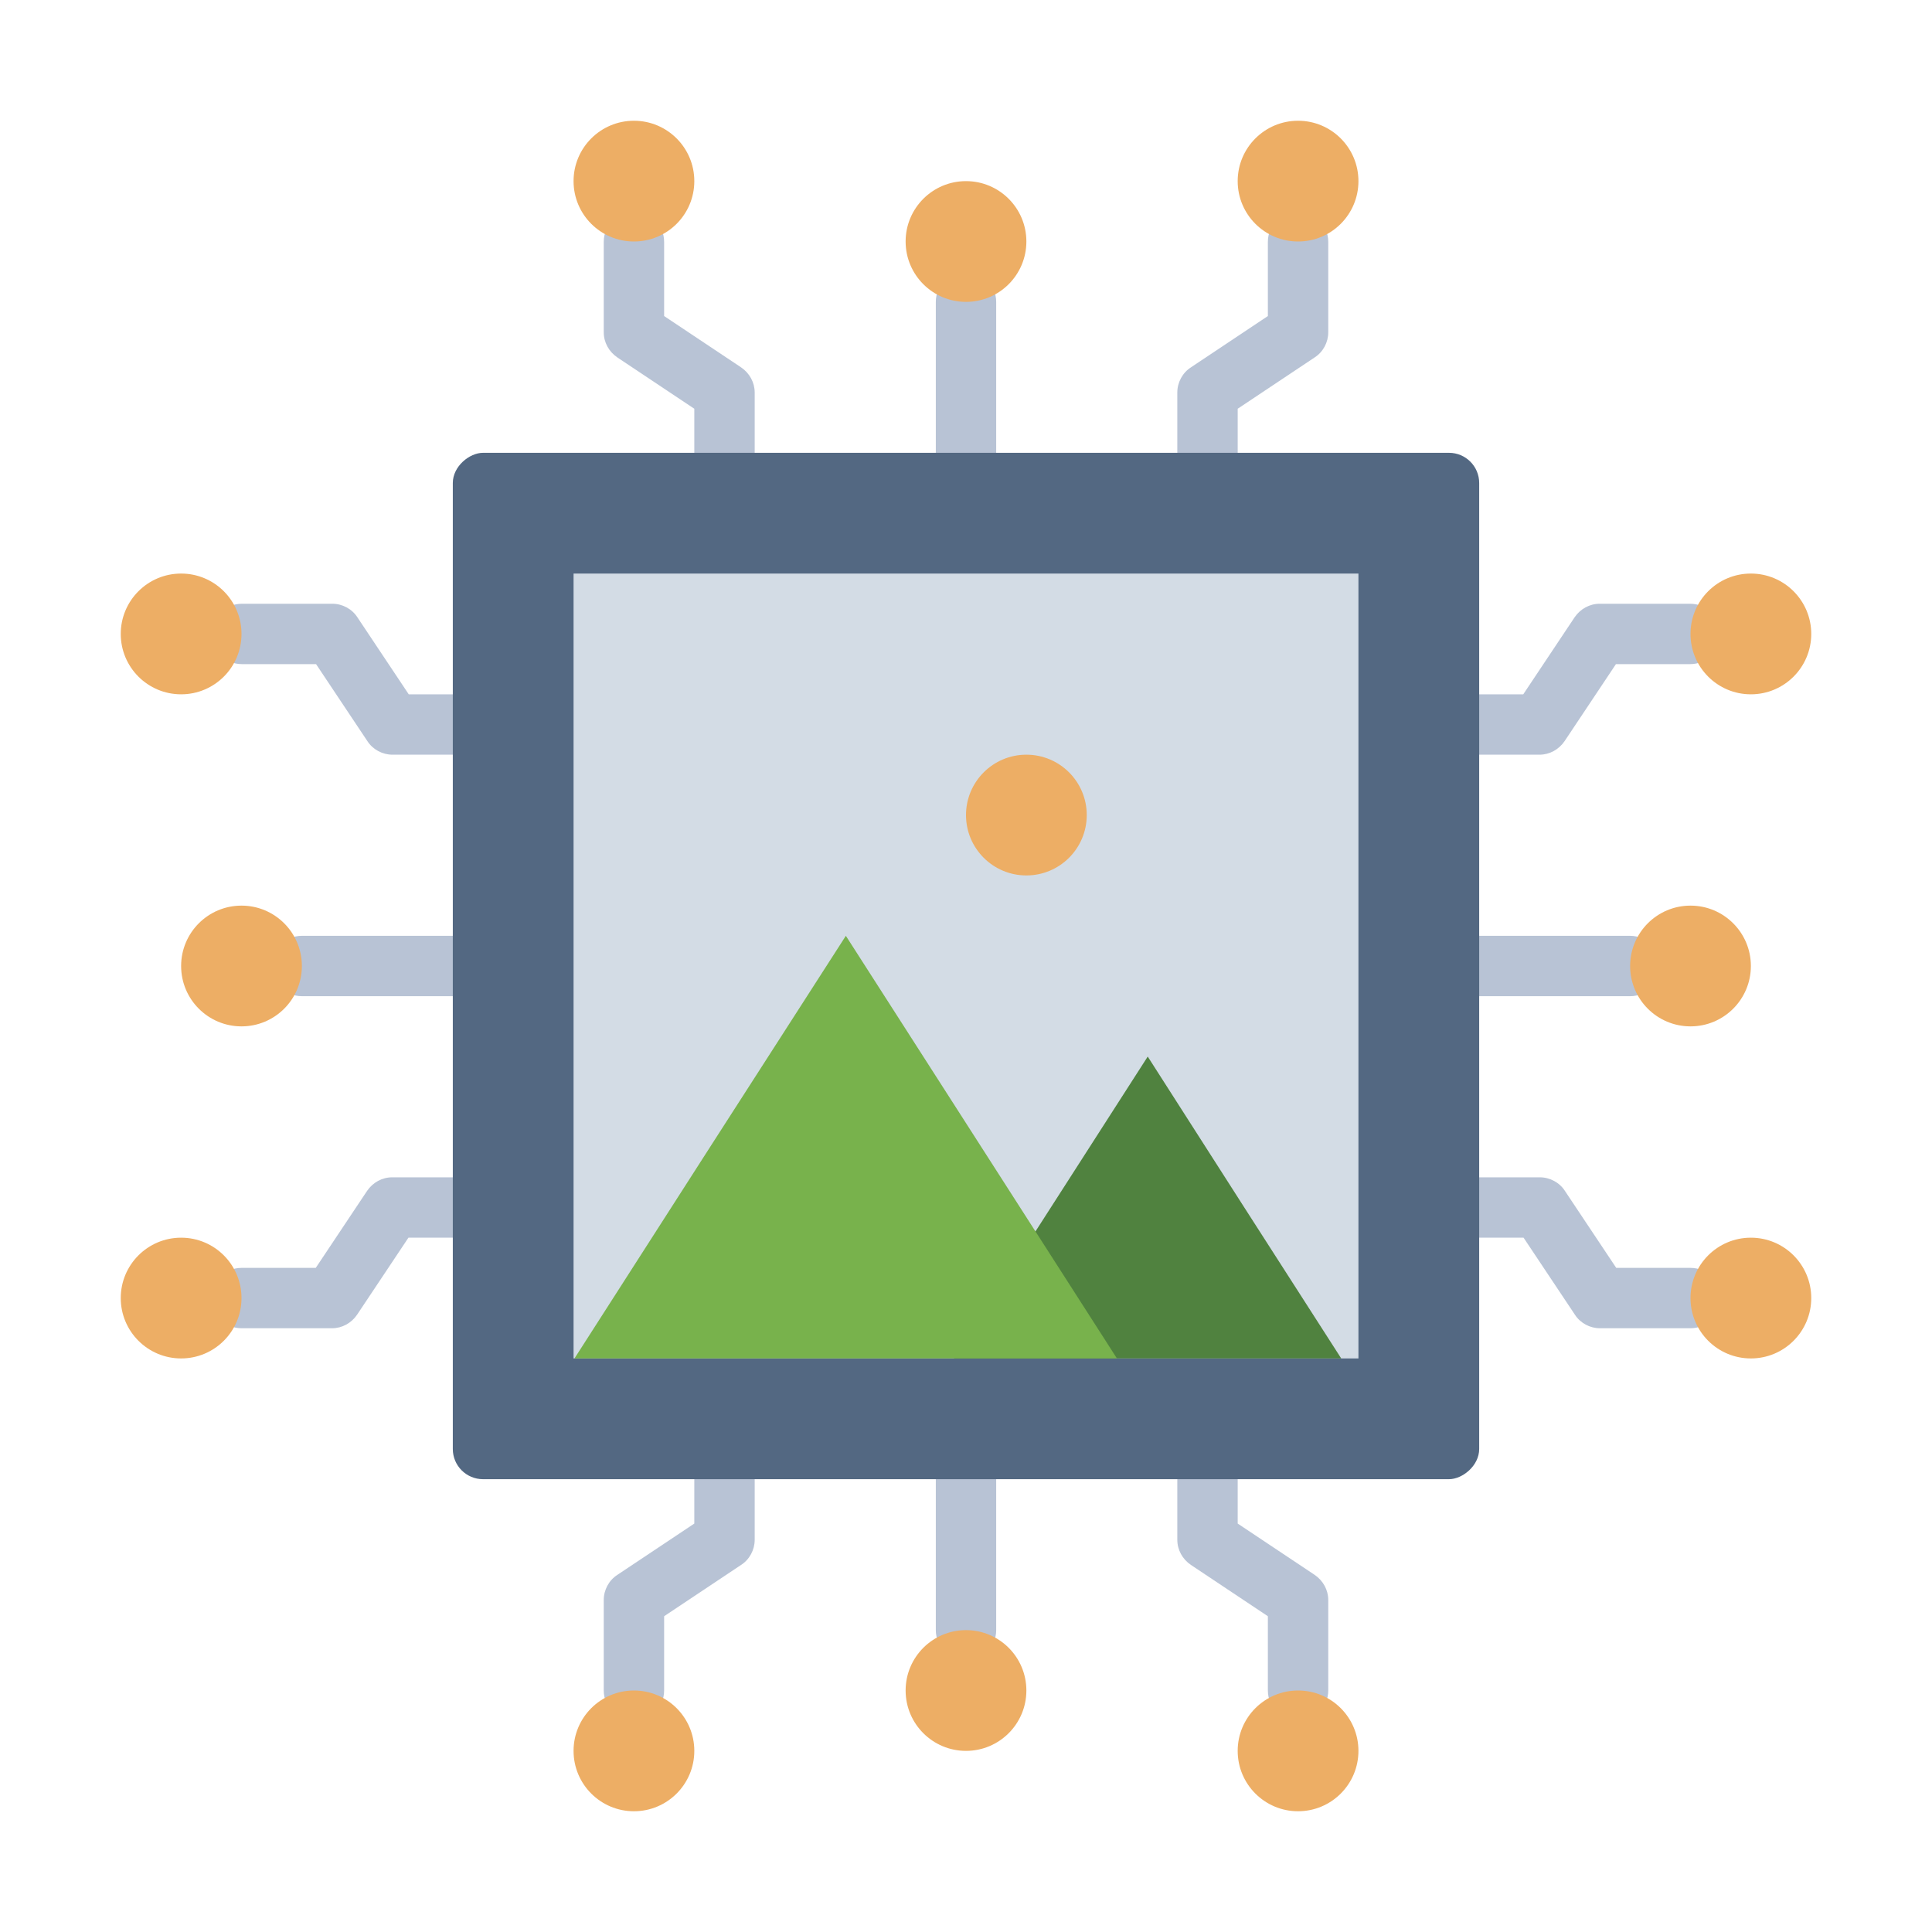 <svg id="Flat" height="512" viewBox="0 0 64 64" width="512" xmlns="http://www.w3.org/2000/svg"><path d="m32 55c-.55 0-1-.45-1-1v-5c0-.55.45-1 1-1s1 .45 1 1v5c0 .55-.45 1-1 1z" fill="#b8c3d5"/><path d="m21 57c-.55 0-1-.45-1-1v-3c0-.33.17-.65.45-.83l2.55-1.7v-1.46c0-.55.45-1 1-1s1 .45 1 1v2c0 .33-.17.65-.45.83l-2.55 1.7v2.46c0 .55-.45 1-1 1z" fill="#b8c3d5"/><path d="m43 57c-.55 0-1-.45-1-1v-2.46l-2.55-1.7c-.28-.19-.45-.5-.45-.83v-2c0-.55.45-1 1-1s1 .45 1 1v1.46l2.55 1.7c.28.19.45.5.45.83v3c0 .55-.45 1-1 1z" fill="#b8c3d5"/><path d="m15 33h-5c-.55 0-1-.45-1-1s.45-1 1-1h5c.55 0 1 .45 1 1s-.45 1-1 1z" fill="#b8c3d5"/><path d="m15 25h-2c-.33 0-.65-.17-.83-.45l-1.7-2.55h-2.46c-.55 0-1-.45-1-1s.45-1 1-1h3c.33 0 .65.17.83.45l1.7 2.55h1.46c.55 0 1 .45 1 1s-.45 1-1 1z" fill="#b8c3d5"/><path d="m11 44h-3c-.55 0-1-.45-1-1s.45-1 1-1h2.46l1.7-2.55c.19-.28.5-.45.83-.45h2c.55 0 1 .45 1 1s-.45 1-1 1h-1.46l-1.7 2.55c-.19.28-.5.45-.83.45z" fill="#b8c3d5"/><path d="m54 33h-5c-.55 0-1-.45-1-1s.45-1 1-1h5c.55 0 1 .45 1 1s-.45 1-1 1z" fill="#b8c3d5"/><path d="m56 44h-3c-.33 0-.65-.17-.83-.45l-1.7-2.55h-1.46c-.55 0-1-.45-1-1s.45-1 1-1h2c.33 0 .65.17.83.45l1.7 2.55h2.46c.55 0 1 .45 1 1s-.45 1-1 1z" fill="#b8c3d5"/><path d="m51 25h-2c-.55 0-1-.45-1-1s.45-1 1-1h1.46l1.7-2.55c.19-.28.5-.45.83-.45h3c.55 0 1 .45 1 1s-.45 1-1 1h-2.46l-1.7 2.55c-.19.28-.5.45-.83.45z" fill="#b8c3d5"/><path d="m32 16c-.55 0-1-.45-1-1v-5c0-.55.45-1 1-1s1 .45 1 1v5c0 .55-.45 1-1 1z" fill="#b8c3d5"/><path d="m24 16c-.55 0-1-.45-1-1v-1.46l-2.55-1.7c-.28-.19-.45-.5-.45-.83v-3c0-.55.45-1 1-1s1 .45 1 1v2.46l2.55 1.7c.28.19.45.5.45.83v2c0 .55-.45 1-1 1z" fill="#b8c3d5"/><path d="m40 16c-.55 0-1-.45-1-1v-2c0-.33.17-.65.45-.83l2.55-1.7v-2.46c0-.55.45-1 1-1s1 .45 1 1v3c0 .33-.17.65-.45.83l-2.55 1.7v1.46c0 .55-.45 1-1 1z" fill="#b8c3d5"/><rect fill="#536882" height="34" rx="1" transform="matrix(0 1 -1 0 64 0)" width="34" x="15" y="15"/><path d="m19 19h26v26h-26z" fill="#d3dce5"/><g fill="#edae65"><circle cx="32" cy="8" r="2"/><circle cx="21" cy="6" r="2"/><circle cx="34" cy="27" r="2"/><circle cx="43" cy="6" r="2"/><circle cx="32" cy="56" r="2"/><circle cx="21" cy="58" r="2"/><circle cx="43" cy="58" r="2"/><circle cx="8" cy="32" r="2"/><circle cx="6" cy="21" r="2"/><circle cx="6" cy="43" r="2"/><circle cx="56" cy="32" r="2"/><circle cx="58" cy="43" r="2"/><circle cx="58" cy="21" r="2"/></g><path d="m38.02 45h-6.42l3.21-5 3.21-5 3.2 5 3.21 5z" fill="#50823f"/><path d="m28.02 45h-8.99l4.49-7 4.5-7 4.49 7 4.49 7z" fill="#78b24c"/></svg>